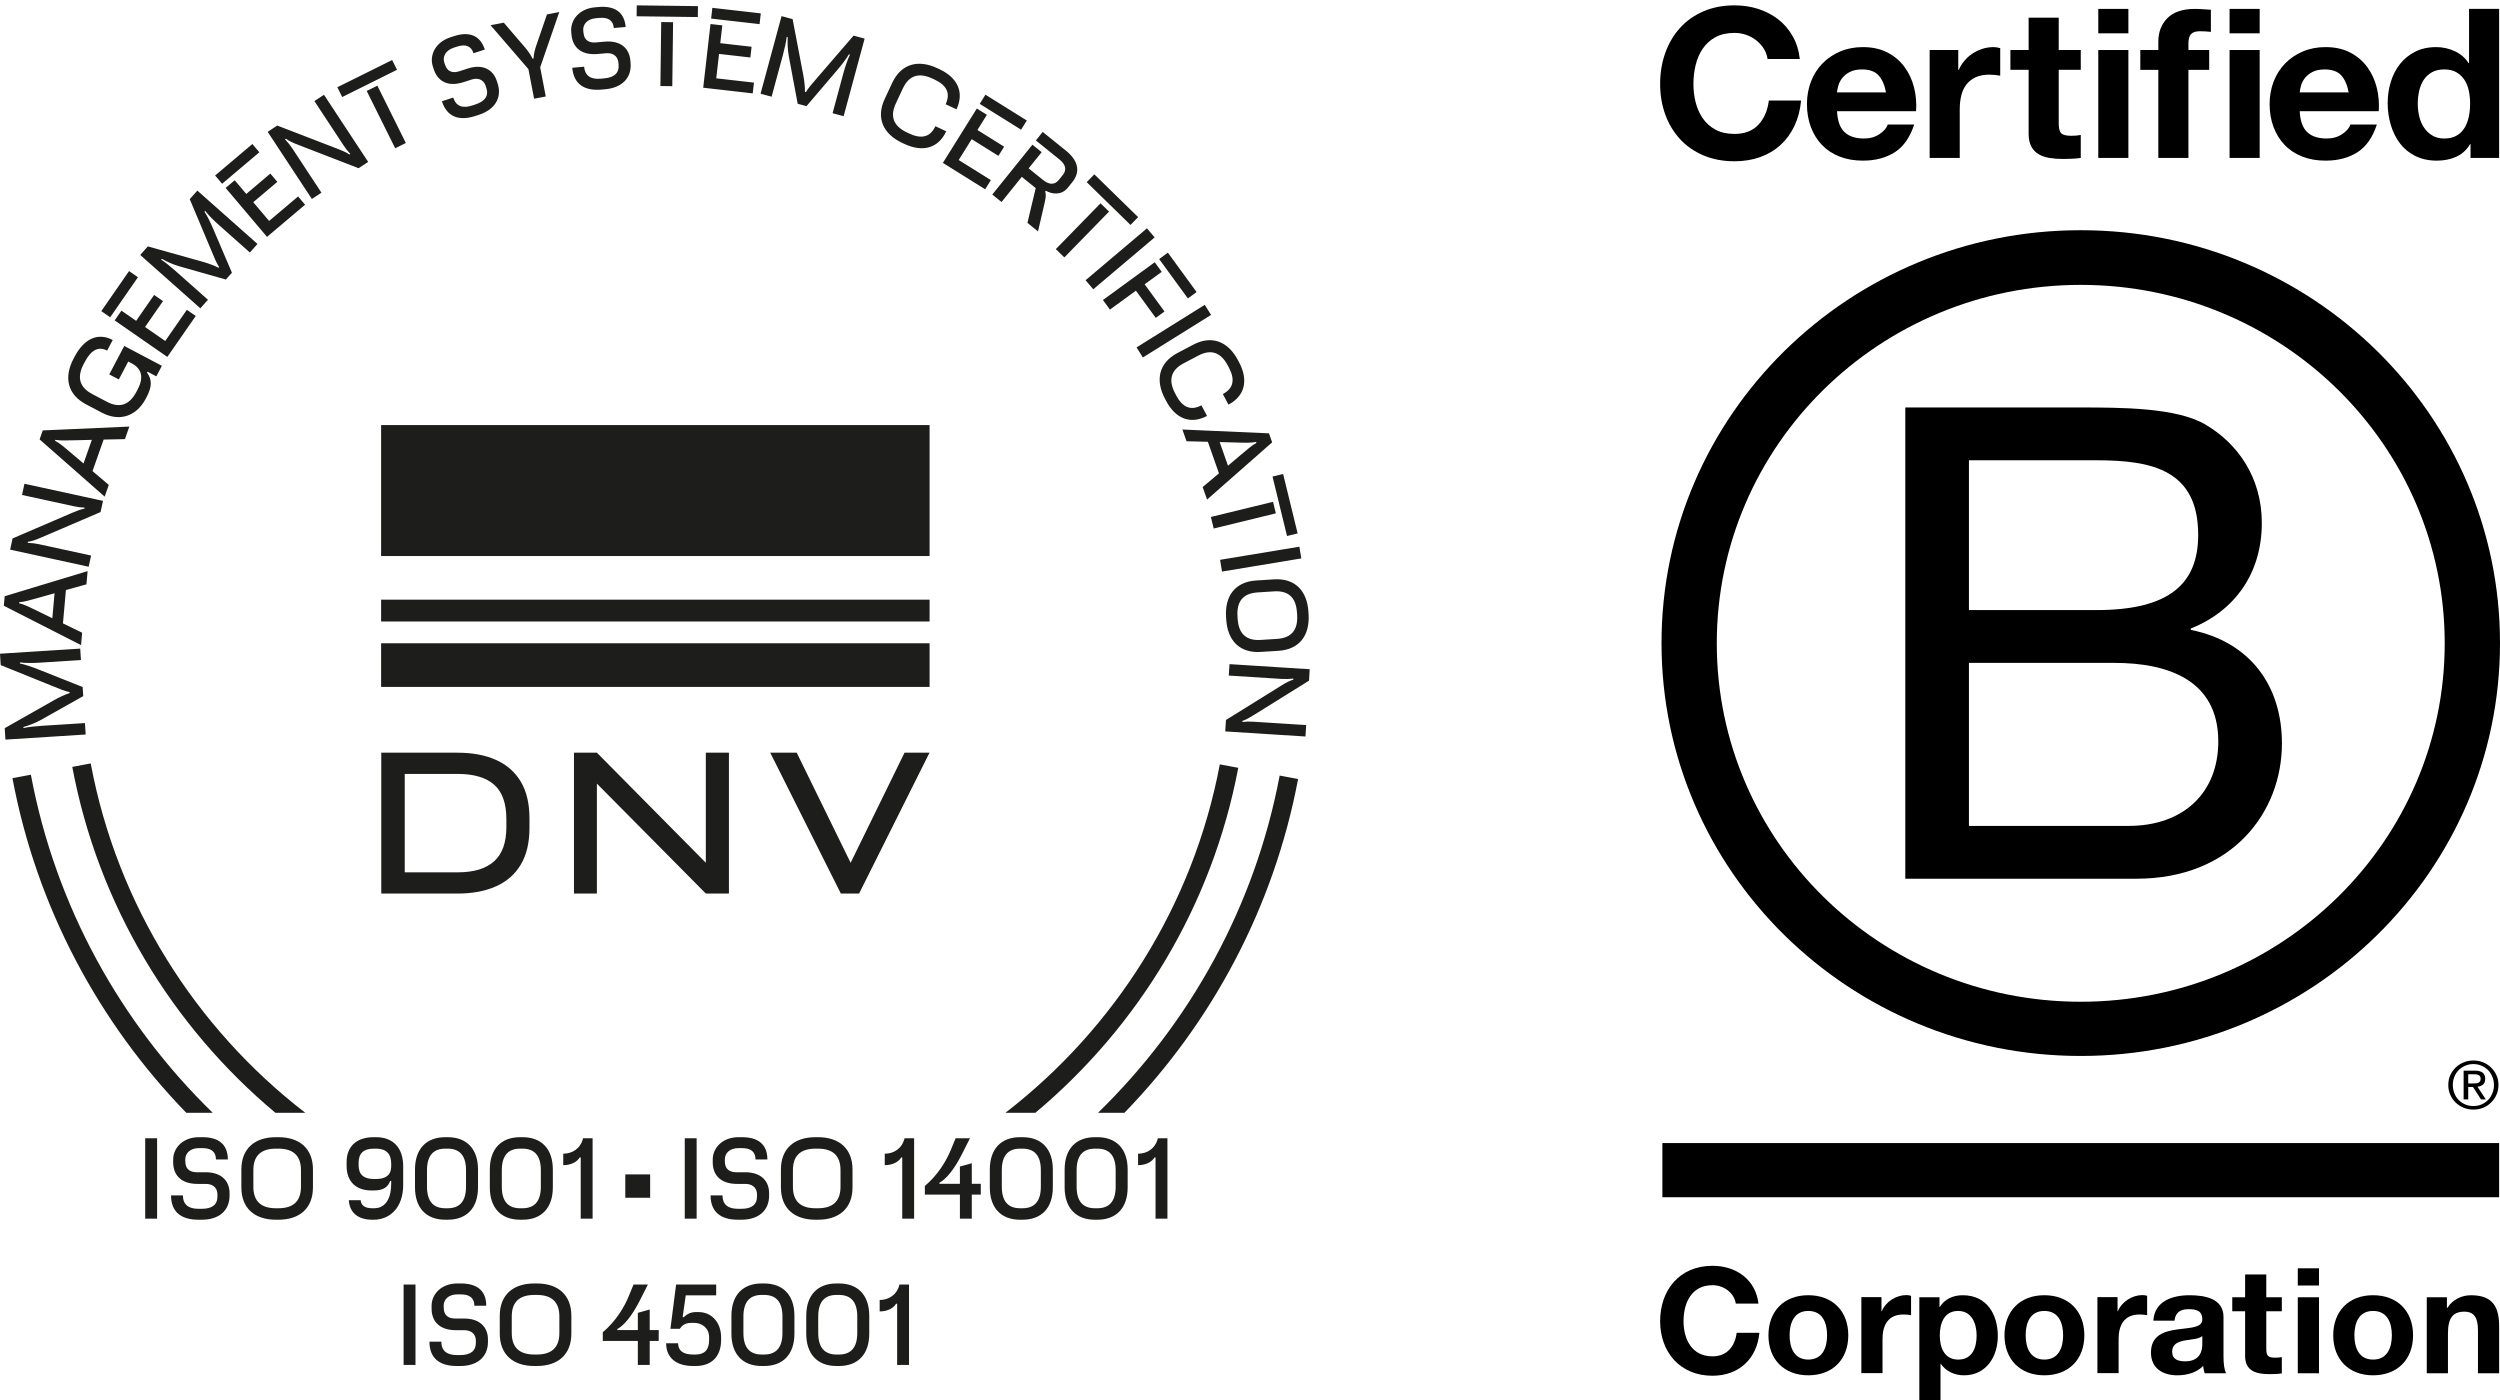 <?xml version="1.0" encoding="UTF-8"?> <svg xmlns="http://www.w3.org/2000/svg" width="300" height="168" viewBox="0 0 300 168" fill="none"><g clip-path="url(#clip0_173_1834)"><path d="M236.272 99.109H255.418C262.01 99.109 266.194 95.15 266.194 88.973C266.194 81.606 260.162 79.547 253.725 79.547H236.272V99.109ZM236.272 73.211H251.559C260.241 73.211 263.783 70.123 263.783 64.181C263.783 56.339 258.156 55.233 251.559 55.233H236.272V73.211ZM228.636 48.897H249.463C254.532 48.897 261.207 48.897 264.665 50.956C268.445 53.173 271.417 57.212 271.417 62.758C271.417 68.776 268.204 73.291 262.896 75.427V75.587C269.976 77.011 273.832 82.24 273.832 89.211C273.832 97.524 267.799 105.446 256.382 105.446H228.636V48.897Z" fill="black"></path><path d="M249.686 27.625C221.905 27.625 199.382 49.808 199.382 77.171C199.382 104.534 221.905 126.716 249.686 126.716C277.467 126.716 300 104.532 300 77.171C300 49.809 277.476 27.625 249.686 27.625ZM293.366 77.195C293.366 100.952 273.814 120.21 249.686 120.21C225.558 120.21 206.014 100.952 206.014 77.195C206.014 53.437 225.567 34.185 249.686 34.185C273.805 34.185 293.366 53.44 293.366 77.195Z" fill="black"></path><path d="M299.896 137.168H199.486V143.668H299.896V137.168Z" fill="black"></path><path d="M294.031 129.027C294.192 128.671 294.411 128.37 294.682 128.099C294.956 127.833 295.279 127.635 295.645 127.481C296.009 127.329 296.404 127.26 296.805 127.26C297.224 127.26 297.61 127.329 297.982 127.481C298.339 127.635 298.655 127.833 298.923 128.099C299.195 128.37 299.421 128.671 299.575 129.027C299.741 129.387 299.816 129.779 299.816 130.199C299.816 130.623 299.741 131.012 299.575 131.368C299.421 131.734 299.195 132.042 298.923 132.308C298.655 132.581 298.339 132.78 297.982 132.933C297.61 133.079 297.224 133.151 296.805 133.151C296.404 133.151 296.009 133.079 295.645 132.933C295.279 132.78 294.956 132.581 294.682 132.308C294.411 132.042 294.192 131.734 294.031 131.368C293.863 131.012 293.797 130.623 293.797 130.199C293.797 129.779 293.863 129.387 294.031 129.027ZM294.528 131.193C294.645 131.506 294.818 131.775 295.045 132.001C295.262 132.226 295.525 132.405 295.831 132.535C296.128 132.663 296.46 132.721 296.805 132.721C297.158 132.721 297.486 132.663 297.78 132.535C298.078 132.405 298.339 132.226 298.566 132.001C298.781 131.775 298.958 131.506 299.08 131.193C299.21 130.889 299.274 130.553 299.274 130.199C299.274 129.836 299.21 129.514 299.08 129.207C298.958 128.898 298.781 128.636 298.566 128.409C298.339 128.188 298.078 128.013 297.78 127.882C297.486 127.758 297.158 127.689 296.805 127.689C296.46 127.689 296.128 127.758 295.831 127.882C295.525 128.013 295.262 128.188 295.045 128.409C294.818 128.636 294.645 128.898 294.528 129.207C294.4 129.514 294.338 129.836 294.338 130.199C294.338 130.553 294.4 130.889 294.528 131.193ZM296.997 128.479C297.415 128.479 297.72 128.561 297.921 128.72C298.122 128.889 298.226 129.132 298.226 129.464C298.226 129.779 298.132 130 297.962 130.151C297.78 130.293 297.563 130.379 297.296 130.408L298.3 131.926H297.72L296.761 130.441H296.186V131.926H295.635V128.479H296.997ZM296.756 130.012C296.88 130.012 296.997 130.006 297.107 130C297.208 129.994 297.314 129.971 297.395 129.935C297.486 129.892 297.553 129.836 297.602 129.763C297.655 129.683 297.675 129.582 297.675 129.441C297.675 129.326 297.655 129.23 297.607 129.169C297.563 129.095 297.503 129.046 297.43 129.012C297.356 128.97 297.281 128.945 297.184 128.929C297.091 128.923 297.002 128.913 296.907 128.913H296.186V130.012H296.756Z" fill="black"></path><path d="M211.654 5.84C211.416 5.464 211.119 5.134 210.764 4.851C210.407 4.566 210.005 4.346 209.556 4.186C209.105 4.028 208.636 3.949 208.144 3.949C207.245 3.949 206.482 4.119 205.855 4.462C205.228 4.805 204.719 5.264 204.329 5.84C203.939 6.416 203.656 7.071 203.477 7.805C203.299 8.541 203.211 9.301 203.211 10.085C203.211 10.836 203.299 11.567 203.477 12.276C203.656 12.986 203.939 13.625 204.329 14.193C204.719 14.76 205.228 15.215 205.855 15.558C206.482 15.9 207.245 16.07 208.144 16.07C209.365 16.07 210.319 15.704 211.005 14.97C211.691 14.234 212.111 13.266 212.263 12.064H216.129C216.028 13.182 215.765 14.193 215.342 15.093C214.917 15.995 214.357 16.765 213.663 17.397C212.967 18.033 212.154 18.517 211.221 18.851C210.288 19.185 209.263 19.352 208.144 19.352C206.753 19.352 205.503 19.114 204.393 18.638C203.283 18.163 202.345 17.507 201.583 16.672C200.82 15.837 200.235 14.856 199.828 13.729C199.421 12.603 199.217 11.388 199.217 10.085C199.217 8.749 199.421 7.509 199.828 6.365C200.235 5.221 200.82 4.224 201.583 3.373C202.345 2.521 203.283 1.854 204.393 1.369C205.503 0.885 206.753 0.643 208.144 0.643C209.144 0.643 210.09 0.785 210.979 1.068C211.869 1.353 212.667 1.766 213.37 2.309C214.073 2.851 214.654 3.523 215.111 4.325C215.57 5.126 215.858 6.045 215.977 7.079H212.111C212.043 6.628 211.891 6.215 211.654 5.84Z" fill="black"></path><path d="M225.418 9.034C224.985 8.567 224.327 8.332 223.446 8.332C222.87 8.332 222.39 8.428 222.01 8.62C221.628 8.812 221.323 9.05 221.094 9.334C220.865 9.618 220.704 9.918 220.611 10.236C220.517 10.553 220.462 10.836 220.446 11.087H226.32C226.151 10.185 225.85 9.5 225.418 9.034ZM221.336 15.846C221.878 16.363 222.658 16.622 223.676 16.622C224.405 16.622 225.032 16.443 225.557 16.083C226.082 15.725 226.405 15.345 226.524 14.944H229.703C229.193 16.497 228.414 17.608 227.363 18.275C226.311 18.943 225.04 19.277 223.548 19.277C222.513 19.277 221.582 19.115 220.751 18.789C219.92 18.463 219.216 18 218.64 17.398C218.064 16.798 217.618 16.079 217.305 15.245C216.991 14.41 216.834 13.491 216.834 12.49C216.834 11.522 216.996 10.619 217.317 9.785C217.639 8.949 218.098 8.228 218.691 7.618C219.285 7.009 219.992 6.529 220.815 6.179C221.637 5.828 222.547 5.652 223.548 5.652C224.667 5.652 225.641 5.865 226.473 6.29C227.303 6.717 227.986 7.288 228.52 8.007C229.054 8.724 229.44 9.543 229.677 10.461C229.913 11.38 229.998 12.34 229.931 13.341H220.446C220.497 14.493 220.793 15.329 221.336 15.846Z" fill="black"></path><path d="M234.991 6.003V8.408H235.042C235.211 8.006 235.44 7.635 235.729 7.292C236.017 6.951 236.347 6.658 236.72 6.415C237.093 6.174 237.491 5.986 237.916 5.852C238.34 5.718 238.781 5.652 239.238 5.652C239.476 5.652 239.737 5.694 240.027 5.777V9.083C239.856 9.05 239.654 9.021 239.416 8.995C239.179 8.971 238.949 8.958 238.729 8.958C238.068 8.958 237.509 9.067 237.051 9.284C236.592 9.5 236.224 9.796 235.945 10.172C235.665 10.548 235.465 10.986 235.347 11.488C235.228 11.988 235.169 12.531 235.169 13.115V18.951H231.558V6.003H234.991Z" fill="black"></path><path d="M249.692 6.002V8.38H247.046V14.792C247.046 15.394 247.148 15.794 247.352 15.995C247.555 16.195 247.962 16.295 248.571 16.295C248.775 16.295 248.97 16.287 249.156 16.27C249.342 16.253 249.52 16.229 249.692 16.195V18.95C249.386 19 249.046 19.033 248.673 19.049C248.301 19.067 247.936 19.075 247.58 19.075C247.021 19.075 246.489 19.038 245.99 18.962C245.489 18.888 245.05 18.742 244.668 18.524C244.287 18.307 243.986 17.998 243.765 17.598C243.544 17.197 243.436 16.67 243.436 16.021V8.38H241.248V6.002H243.436V2.119H247.046V6.002H249.692Z" fill="black"></path><path d="M251.794 18.951H255.406V6.002H251.794V18.951ZM251.794 3.999H255.406V1.068H251.794V3.999Z" fill="black"></path><path d="M256.837 8.382V6.003H258.999V5.001C258.999 3.849 259.363 2.906 260.092 2.172C260.822 1.436 261.924 1.068 263.399 1.068C263.72 1.068 264.044 1.081 264.366 1.107C264.686 1.132 265 1.153 265.305 1.169V3.824C264.882 3.773 264.44 3.749 263.983 3.749C263.492 3.749 263.139 3.861 262.928 4.087C262.717 4.312 262.611 4.692 262.611 5.226V6.003H265.102V8.382H262.611V18.952H258.999V8.382H256.837Z" fill="black"></path><path d="M267.549 18.951H271.161V6.002H267.549V18.951ZM267.549 3.999H271.161V1.068H267.549V3.999Z" fill="black"></path><path d="M280.937 9.034C280.506 8.567 279.847 8.332 278.967 8.332C278.39 8.332 277.913 8.428 277.53 8.62C277.148 8.812 276.844 9.05 276.615 9.334C276.386 9.618 276.225 9.918 276.131 10.236C276.039 10.553 275.984 10.836 275.967 11.087H281.839C281.673 10.185 281.371 9.5 280.937 9.034ZM276.856 15.846C277.399 16.363 278.18 16.622 279.195 16.622C279.925 16.622 280.552 16.443 281.078 16.083C281.604 15.725 281.926 15.345 282.044 14.944H285.222C284.715 16.497 283.934 17.608 282.885 18.275C281.831 18.943 280.56 19.277 279.069 19.277C278.033 19.277 277.102 19.115 276.271 18.789C275.44 18.463 274.736 18 274.161 17.398C273.584 16.798 273.139 16.079 272.825 15.245C272.513 14.41 272.354 13.491 272.354 12.49C272.354 11.522 272.517 10.619 272.838 9.785C273.161 8.949 273.617 8.228 274.212 7.618C274.805 7.009 275.512 6.529 276.335 6.179C277.157 5.828 278.068 5.652 279.069 5.652C280.187 5.652 281.163 5.865 281.994 6.29C282.824 6.717 283.506 7.288 284.041 8.007C284.575 8.724 284.96 9.543 285.196 10.461C285.435 11.38 285.518 12.34 285.452 13.341H275.967C276.017 14.493 276.314 15.329 276.856 15.846Z" fill="black"></path><path d="M296.26 10.898C296.159 10.406 295.984 9.973 295.739 9.596C295.494 9.221 295.175 8.917 294.785 8.682C294.395 8.448 293.904 8.332 293.311 8.332C292.718 8.332 292.217 8.448 291.81 8.682C291.403 8.917 291.076 9.225 290.829 9.61C290.584 9.994 290.408 10.432 290.298 10.924C290.186 11.417 290.133 11.931 290.133 12.465C290.133 12.965 290.19 13.466 290.309 13.967C290.428 14.469 290.619 14.915 290.881 15.307C291.145 15.7 291.474 16.017 291.875 16.259C292.272 16.502 292.752 16.622 293.311 16.622C293.904 16.622 294.4 16.506 294.799 16.271C295.196 16.037 295.515 15.725 295.752 15.332C295.988 14.94 296.159 14.493 296.26 13.993C296.361 13.492 296.413 12.974 296.413 12.44C296.413 11.906 296.361 11.392 296.26 10.898ZM296.413 17.298C295.988 18 295.433 18.506 294.746 18.813C294.061 19.122 293.286 19.277 292.42 19.277C291.436 19.277 290.572 19.089 289.827 18.713C289.081 18.338 288.465 17.829 287.982 17.186C287.499 16.544 287.134 15.805 286.889 14.97C286.643 14.135 286.521 13.267 286.521 12.365C286.521 11.497 286.643 10.657 286.889 9.848C287.134 9.038 287.499 8.324 287.982 7.705C288.465 7.089 289.073 6.591 289.801 6.216C290.53 5.84 291.377 5.652 292.344 5.652C293.124 5.652 293.865 5.815 294.568 6.141C295.273 6.466 295.827 6.946 296.235 7.581H296.286V1.068H299.896V18.952H296.464V17.298H296.413Z" fill="black"></path><path d="M208.295 156.429C208.113 155.177 206.896 154.224 205.499 154.224C202.975 154.224 202.024 156.343 202.024 158.547C202.024 160.644 202.975 162.761 205.499 162.761C207.217 162.761 208.188 161.597 208.399 159.938H211.126C210.837 163.079 208.634 165.089 205.499 165.089C201.543 165.089 199.215 162.178 199.215 158.547C199.215 154.806 201.543 151.896 205.499 151.896C208.312 151.896 210.674 153.52 211.016 156.429H208.295Z" fill="black"></path><path d="M216.995 163.149C218.732 163.149 219.25 161.684 219.25 160.239C219.25 158.776 218.732 157.313 216.995 157.313C215.276 157.313 214.753 158.776 214.753 160.239C214.753 161.684 215.276 163.149 216.995 163.149ZM216.995 155.426C219.914 155.426 221.794 157.327 221.794 160.239C221.794 163.132 219.914 165.037 216.995 165.037C214.093 165.037 212.214 163.132 212.214 160.239C212.214 157.327 214.093 155.426 216.995 155.426Z" fill="black"></path><path d="M223.363 155.656H225.778V157.348H225.815C226.278 156.203 227.533 155.41 228.771 155.41C228.95 155.41 229.163 155.444 229.327 155.496V157.824C229.09 157.771 228.717 157.739 228.413 157.739C226.548 157.739 225.902 159.062 225.902 160.665V164.774H223.363V155.656Z" fill="black"></path><path d="M237.195 160.26C237.195 158.811 236.603 157.314 234.975 157.314C233.31 157.314 232.774 158.778 232.774 160.26C232.774 161.742 233.346 163.151 234.993 163.151C236.66 163.151 237.195 161.74 237.195 160.26ZM230.32 155.673H232.739V156.836H232.774C233.381 155.868 234.384 155.428 235.529 155.428C238.433 155.428 239.737 157.737 239.737 160.328C239.737 162.763 238.379 165.038 235.673 165.038C234.563 165.038 233.508 164.561 232.899 163.662H232.862V168.001H230.32V155.673Z" fill="black"></path><path d="M245.317 163.149C247.055 163.149 247.575 161.684 247.575 160.239C247.575 158.776 247.055 157.313 245.317 157.313C243.601 157.313 243.08 158.776 243.08 160.239C243.08 161.684 243.601 163.149 245.317 163.149ZM245.317 155.426C248.238 155.426 250.121 157.327 250.121 160.239C250.121 163.132 248.238 165.037 245.317 165.037C242.418 165.037 240.539 163.132 240.539 160.239C240.539 157.327 242.418 155.426 245.317 155.426Z" fill="black"></path><path d="M251.69 155.656H254.107V157.348H254.145C254.608 156.203 255.862 155.41 257.097 155.41C257.276 155.41 257.492 155.444 257.654 155.496V157.824C257.421 157.771 257.044 157.739 256.74 157.739C254.878 157.739 254.233 159.062 254.233 160.665V164.774H251.69V155.656Z" fill="black"></path><path d="M264.277 160.328C263.844 160.701 262.951 160.714 262.162 160.858C261.374 161.013 260.658 161.283 260.658 162.199C260.658 163.134 261.392 163.361 262.217 163.361C264.202 163.361 264.277 161.811 264.277 161.264V160.328ZM258.4 158.478C258.545 156.131 260.674 155.428 262.753 155.428C264.596 155.428 266.819 155.832 266.819 158.017V162.763C266.819 163.593 266.906 164.42 267.143 164.792H264.561C264.474 164.508 264.399 164.21 264.379 163.908C263.577 164.739 262.395 165.038 261.267 165.038C259.511 165.038 258.116 164.175 258.116 162.303C258.116 160.241 259.693 159.748 261.267 159.536C262.825 159.306 264.277 159.359 264.277 158.335C264.277 157.262 263.521 157.102 262.628 157.102C261.66 157.102 261.035 157.489 260.943 158.478H258.4Z" fill="black"></path><path d="M271.954 155.672H273.818V157.348H271.954V161.859C271.954 162.709 272.171 162.92 273.028 162.92C273.297 162.92 273.549 162.902 273.818 162.852V164.808C273.386 164.879 272.83 164.896 272.329 164.896C270.775 164.896 269.414 164.541 269.414 162.726V157.348H267.872V155.672H269.414V152.938H271.954V155.672Z" fill="black"></path><path d="M275.735 155.673H278.279V164.792H275.735V155.673ZM278.279 154.262H275.735V152.197H278.279V154.262Z" fill="black"></path><path d="M284.765 163.149C286.505 163.149 287.023 161.684 287.023 160.239C287.023 158.776 286.505 157.313 284.765 157.313C283.047 157.313 282.527 158.776 282.527 160.239C282.527 161.684 283.047 163.149 284.765 163.149ZM284.765 155.426C287.685 155.426 289.569 157.327 289.569 160.239C289.569 163.132 287.685 165.037 284.765 165.037C281.866 165.037 279.988 163.132 279.988 160.239C279.988 157.327 281.866 155.426 284.765 155.426Z" fill="black"></path><path d="M291.212 155.673H293.63V156.944H293.683C294.328 155.92 295.438 155.428 296.514 155.428C299.217 155.428 299.897 156.926 299.897 159.183V164.792H297.355V159.641C297.355 158.143 296.906 157.4 295.726 157.4C294.345 157.4 293.755 158.16 293.755 160.013V164.792H291.212V155.673Z" fill="black"></path><path d="M134.93 133.537C145.433 122.712 152.865 108.89 155.771 93.482L153.559 93.068C150.594 108.785 142.784 122.808 131.758 133.537H134.93ZM148.591 92.138L146.378 91.724C143.181 108.647 133.784 123.405 120.646 133.537H124.238C136.642 123.161 145.473 108.647 148.591 92.138ZM36.636 133.537C23.47 123.384 14.062 108.582 10.886 91.611L8.674 92.028C11.773 108.583 20.616 123.138 33.049 133.537H36.636ZM3.705 92.965L1.494 93.382C4.387 108.83 11.829 122.689 22.354 133.537H25.528C14.477 122.783 6.657 108.724 3.705 92.965Z" fill="#1D1D1B"></path><path d="M9.714 79.206L9.626 77.834L0 78.445L0.086 79.816L6.463 82.39C7.084 82.648 7.919 82.995 8.347 83.045L8.355 83.174C7.85 83.322 7.123 83.664 6.502 84.012L0.566 87.38L0.653 88.752L10.279 88.142L10.194 86.769L5.021 87.097C4.275 87.145 3.365 87.241 2.819 87.366L2.811 87.237C3.457 87.055 4.187 86.79 4.897 86.397L9.988 83.534L9.918 82.442L4.684 80.363C3.811 80.02 3.019 79.747 2.393 79.62L2.385 79.491C3.048 79.577 3.949 79.572 4.733 79.522L9.714 79.206ZM4.374 73.256C3.63 72.893 2.863 72.502 2.292 72.399L2.302 72.271C2.901 72.233 3.752 71.973 4.599 71.739L6.547 71.189L6.28 74.188L4.374 73.256ZM9.725 77.411L9.856 75.925L7.554 74.804L7.909 70.806L10.373 70.121L10.513 68.532L0.561 71.549L0.459 72.689L9.725 77.411ZM10.64 68.009L10.932 66.666L4.723 65.314C4.271 65.215 3.769 65.159 3.325 65.141L3.352 65.016C3.8 64.955 4.27 64.794 4.938 64.504L12.067 61.448L12.361 60.104L2.934 58.052L2.642 59.395L8.902 60.759C9.329 60.852 9.739 60.901 10.158 60.913L10.132 61.039C9.638 61.129 9.245 61.294 8.623 61.554L1.507 64.614L1.214 65.957L10.64 68.009ZM8.404 54.246C7.774 53.711 7.128 53.142 6.6 52.902L6.642 52.781C7.229 52.892 8.117 52.85 8.997 52.832L11.021 52.782L10.021 55.619L8.404 54.246ZM12.56 59.596L13.055 58.189L11.102 56.533L12.435 52.749L14.992 52.694L15.521 51.189L5.133 51.649L4.752 52.728L12.56 59.596ZM17.481 47.861L17.594 47.644C18.237 46.426 18.268 45.569 17.643 44.717L17.703 44.602L18.759 45.16L19.426 43.898L14.911 41.516L13.11 44.929L14.257 45.533L15.391 43.382L15.779 43.587C17.054 44.26 17.267 45.318 16.505 46.763L16.372 47.014C15.538 48.596 14.365 49.025 12.817 48.207L11.066 47.284C9.518 46.467 9.21 45.257 10.046 43.676L10.178 43.425C10.928 42.002 11.808 41.521 12.855 42.073L13.527 40.801C11.74 39.858 10.079 40.667 8.968 42.772L8.823 43.045C7.635 45.299 8.107 47.35 10.326 48.52L12.214 49.516C14.435 50.688 16.423 49.863 17.481 47.861ZM20.08 42.831L23.488 37.917L22.422 37.177L19.827 40.919L17.405 39.24L19.56 36.132L18.493 35.393L16.338 38.501L14.572 37.276L13.759 38.449L20.08 42.831ZM13.22 38.075L16.553 33.267L15.487 32.527L12.154 37.335L13.22 38.075ZM29.984 30.301L30.897 29.273L23.683 22.871L22.769 23.899L25.434 30.237C25.69 30.86 26.031 31.696 26.298 32.036L26.213 32.132C25.751 31.877 24.997 31.603 24.31 31.407L17.739 29.567L16.827 30.596L24.042 36.998L24.954 35.97L21.079 32.531C20.519 32.034 19.81 31.456 19.337 31.157L19.422 31.06C20.007 31.39 20.711 31.721 21.489 31.949L27.107 33.544L27.832 32.726L25.62 27.546C25.249 26.684 24.885 25.931 24.534 25.396L24.62 25.3C25.025 25.831 25.664 26.468 26.253 26.989L29.984 30.301ZM32.043 28.426L36.611 24.565L35.771 23.575L32.294 26.514L30.392 24.265L33.28 21.822L32.441 20.831L29.554 23.272L28.166 21.631L27.077 22.552L32.043 28.426ZM26.653 22.052L31.121 18.273L30.284 17.282L25.815 21.06L26.653 22.052ZM37.425 23.878L38.573 23.122L35.08 17.814C34.825 17.427 34.506 17.038 34.201 16.713L34.308 16.643C34.67 16.913 35.119 17.127 35.8 17.387L43.033 20.186L44.182 19.43L38.878 11.374L37.729 12.128L41.251 17.48C41.492 17.846 41.751 18.169 42.041 18.469L41.935 18.54C41.519 18.26 41.123 18.104 40.496 17.853L33.27 15.066L32.121 15.82L37.425 23.878ZM47.424 17.793L48.701 17.159L45.283 10.281L44.006 10.916L47.424 17.793ZM41.065 11.645L47.641 8.376L47.058 7.203L40.481 10.47L41.065 11.645ZM57.034 13.918L57.45 13.783C59.396 13.151 60.27 11.72 59.712 10.006L59.625 9.737C59.165 8.317 57.906 7.645 56.119 8.226L55.128 8.547C54.467 8.762 53.718 8.748 53.381 7.707L53.313 7.499C53.09 6.814 53.45 6.047 54.467 5.717L54.858 5.59C55.862 5.265 56.535 5.507 56.822 6.387L58.178 5.947C57.607 4.185 56.252 3.76 54.465 4.34L54.05 4.475C52.225 5.067 51.511 6.65 51.94 7.973L52.047 8.303C52.472 9.613 53.603 10.515 55.633 9.856L56.565 9.554C57.176 9.355 57.982 9.377 58.304 10.369L58.359 10.54C58.673 11.507 58.196 12.164 57.033 12.54L56.642 12.668C55.49 13.042 54.716 12.738 54.383 11.709L53.026 12.151C53.649 14.071 55.125 14.538 57.034 13.918ZM64.091 11.847L65.492 11.578L64.821 8.079L67.113 1.445L65.635 1.73L64.349 5.472C64.164 6.019 64.035 6.566 64.028 7.013L63.902 7.037C63.72 6.64 63.41 6.175 63.021 5.713L60.456 2.722L58.865 3.026L63.41 8.296L64.091 11.847ZM72.184 10.751L72.62 10.712C74.658 10.531 75.828 9.331 75.668 7.537L75.644 7.254C75.511 5.768 74.436 4.831 72.564 4.999L71.526 5.09C70.834 5.152 70.107 4.97 70.011 3.881L69.992 3.663C69.927 2.945 70.45 2.278 71.513 2.184L71.924 2.148C72.975 2.054 73.578 2.44 73.661 3.363L75.081 3.237C74.917 1.392 73.693 0.675 71.821 0.841L71.385 0.879C69.476 1.049 68.425 2.432 68.547 3.817L68.578 4.164C68.7 5.535 69.601 6.667 71.727 6.478L72.701 6.391C73.343 6.335 74.122 6.537 74.215 7.575L74.231 7.755C74.32 8.767 73.71 9.3 72.491 9.408L72.081 9.444C70.877 9.552 70.188 9.082 70.093 8.006L68.672 8.132C68.851 10.144 70.184 10.929 72.184 10.751ZM79.247 10.325L80.674 10.343L80.77 2.665L79.345 2.647L79.247 10.325ZM76.394 1.953L83.738 2.046L83.755 0.735L76.411 0.643L76.394 1.953ZM84.385 10.526L90.327 11.205L90.475 9.915L85.951 9.398L86.285 6.47L90.043 6.899L90.189 5.611L86.432 5.181L86.676 3.044L85.258 2.884L84.385 10.526ZM85.333 2.231L91.148 2.895L91.294 1.606L85.481 0.941L85.333 2.231ZM99.909 13.585L101.236 13.944L103.755 4.633L102.429 4.274L97.939 9.482C97.497 9.988 96.9 10.668 96.715 11.056L96.59 11.023C96.613 10.496 96.522 9.699 96.392 8.997L95.113 2.295L93.786 1.936L91.267 11.246L92.593 11.605L93.948 6.602C94.142 5.882 94.344 4.989 94.402 4.432L94.526 4.466C94.491 5.136 94.507 5.913 94.65 6.712L95.723 12.453L96.779 12.738L100.433 8.45C101.038 7.735 101.552 7.073 101.873 6.52L101.998 6.553C101.702 7.154 101.418 8.01 101.212 8.767L99.909 13.585ZM108.272 17.151L108.55 17.281C110.72 18.293 112.593 17.807 113.55 15.755L112.246 15.146C111.637 16.452 110.59 16.716 109.12 16.03L108.865 15.911C107.244 15.153 106.758 14.005 107.498 12.418L108.337 10.623C109.077 9.038 110.271 8.671 111.891 9.429L112.147 9.548C113.617 10.234 114.086 11.205 113.477 12.511L114.78 13.121C115.738 11.069 114.91 9.32 112.74 8.308L112.461 8.177C110.153 7.099 108.127 7.67 107.065 9.945L106.162 11.879C105.101 14.152 105.963 16.073 108.272 17.151ZM113.146 19.546L118.219 22.713L118.906 21.612L115.043 19.202L116.604 16.7L119.811 18.703L120.498 17.602L117.29 15.599L118.429 13.777L117.22 13.021L113.146 19.546ZM117.567 12.464L122.531 15.563L123.218 14.462L118.254 11.363L117.567 12.464ZM119.074 23.345L120.185 24.24L122.613 21.225L124.287 22.573L123.291 26.742L124.562 27.766L125.281 24.66C125.48 23.797 125.568 23.423 125.42 22.991L125.501 22.89C126.251 23.313 127.382 23.466 128.141 22.522L128.683 21.851C129.714 20.569 129.342 19.23 127.918 18.084L125.125 15.833L124.303 16.853L127.106 19.113C127.878 19.734 128.056 20.355 127.522 21.017L127.078 21.568C126.546 22.229 125.901 22.189 125.129 21.568L123.435 20.203L125.001 18.26L123.891 17.364L119.074 23.345ZM126.7 29.892L127.72 30.888L133.086 25.394L132.065 24.397L126.7 29.892ZM130.407 21.86L135.661 26.992L136.576 26.054L131.322 20.922L130.407 21.86ZM130.27 33.626L131.191 34.716L138.557 28.488L137.636 27.398L130.27 33.626ZM132.352 36.002L133.191 37.155L136.31 34.88L138.69 38.145L139.739 37.38L137.358 34.117L139.407 32.622L138.565 31.471L132.352 36.002ZM139.097 31.084L142.544 35.811L143.593 35.047L140.145 30.319L139.097 31.084ZM136.388 41.688L137.143 42.899L145.326 37.79L144.57 36.581L136.388 41.688ZM139.793 47.837L139.937 48.111C141.054 50.227 142.84 50.97 144.844 49.914L144.17 48.641C142.897 49.313 141.902 48.892 141.146 47.458L141.015 47.206C140.18 45.626 140.488 44.415 142.035 43.599L143.787 42.675C145.335 41.858 146.506 42.286 147.341 43.869L147.474 44.12C148.23 45.554 148.018 46.611 146.743 47.284L147.415 48.556C149.418 47.5 149.813 45.605 148.696 43.489L148.552 43.216C147.362 40.963 145.403 40.194 143.184 41.365L141.296 42.362C139.077 43.533 138.603 45.584 139.793 47.837ZM148.48 53.106C149.306 53.128 150.165 53.166 150.728 53.023L150.772 53.145C150.243 53.426 149.577 54.014 148.903 54.579L147.358 55.887L146.359 53.048L148.48 53.106ZM141.887 51.542L142.384 52.949L144.944 53.015L146.276 56.801L144.319 58.444L144.848 59.949L152.657 53.081L152.276 52.001L141.887 51.542ZM145.305 62.036L145.642 63.422L153.103 61.602L152.765 60.216L145.305 62.036ZM152.702 57.187L154.443 64.321L155.716 64.009L153.974 56.875L152.702 57.187ZM146.408 67.179L146.642 68.587L156.157 67.01L155.924 65.603L146.408 67.179ZM147.127 74.037L147.146 74.344C147.307 76.887 148.78 78.391 151.283 78.231L153.416 78.097C155.919 77.938 157.19 76.261 157.029 73.718L157.01 73.41C156.849 70.867 155.376 69.363 152.872 69.523L150.74 69.658C148.236 69.816 146.965 71.493 147.127 74.037ZM148.499 73.962C148.386 72.177 149.161 71.2 150.908 71.09L152.885 70.963C154.632 70.853 155.525 71.725 155.638 73.51L155.657 73.792C155.77 75.578 154.993 76.554 153.247 76.666L151.27 76.791C149.523 76.902 148.63 76.029 148.517 74.245L148.499 73.962ZM147.541 79.697L147.454 81.068L153.795 81.47C154.257 81.499 154.761 81.48 155.202 81.431L155.195 81.559C154.761 81.687 154.321 81.916 153.704 82.303L147.115 86.397L147.029 87.77L156.656 88.38L156.742 87.007L150.349 86.603C149.913 86.575 149.5 86.588 149.083 86.638L149.092 86.51C149.567 86.348 149.928 86.125 150.504 85.775L157.081 81.679L157.167 80.307L147.541 79.697Z" fill="#1D1D1B"></path><path d="M82.171 146.238H83.597V136.591H82.171V146.238ZM88.537 146.366H88.975C91.021 146.366 92.293 145.274 92.293 143.473V143.189C92.293 141.697 91.304 140.669 89.426 140.669H88.382C87.689 140.669 86.981 140.425 86.981 139.331V139.113C86.981 138.391 87.559 137.774 88.627 137.774H89.039C90.095 137.774 90.661 138.211 90.661 139.139H92.087C92.087 137.285 90.931 136.463 89.052 136.463H88.614C86.698 136.463 85.528 137.748 85.528 139.139V139.486C85.528 140.862 86.324 142.07 88.46 142.07H89.439C90.082 142.07 90.841 142.34 90.841 143.384V143.564C90.841 144.58 90.185 145.056 88.962 145.056H88.55C87.341 145.056 86.698 144.528 86.698 143.448H85.271C85.271 145.467 86.53 146.366 88.537 146.366ZM97.851 146.366H98.159C100.708 146.366 102.302 144.991 102.302 142.483V140.346C102.302 137.838 100.708 136.463 98.159 136.463H97.851C95.303 136.463 93.71 137.838 93.71 140.346V142.483C93.71 144.991 95.303 146.366 97.851 146.366ZM97.864 144.991C96.075 144.991 95.149 144.155 95.149 142.406V140.423C95.149 138.674 96.075 137.838 97.864 137.838H98.147C99.936 137.838 100.862 138.674 100.862 140.423V142.406C100.862 144.155 99.936 144.991 98.147 144.991H97.864ZM106.171 139.819C107.2 139.819 107.882 139.356 108.139 138.894H108.268V146.238H109.695V136.591H108.551C108.241 137.839 107.251 138.444 106.171 138.444V139.819ZM110.982 143.356H115.188V146.238H116.615V143.356H117.695V142.059H116.615V139.589L115.188 139.987V142.059H112.73V141.93C113.489 141.518 114.429 140.463 115.394 138.572L116.396 136.591H114.673L114.108 137.968C113.566 139.305 112.524 141.029 110.982 142.316V143.356ZM122.404 146.366H122.714C124.952 146.366 126.34 144.991 126.34 142.483V140.346C126.34 137.838 124.952 136.463 122.714 136.463H122.404C120.165 136.463 118.777 137.838 118.777 140.346V142.483C118.777 144.991 120.165 146.366 122.404 146.366ZM122.416 144.991C120.975 144.991 120.217 144.155 120.217 142.406V140.423C120.217 138.674 120.975 137.838 122.416 137.838H122.701C124.142 137.838 124.901 138.674 124.901 140.423V142.406C124.901 144.155 124.142 144.991 122.701 144.991H122.416ZM131.382 146.366H131.692C133.931 146.366 135.319 144.991 135.319 142.483V140.346C135.319 137.838 133.931 136.463 131.692 136.463H131.382C129.144 136.463 127.756 137.838 127.756 140.346V142.483C127.756 144.991 129.144 146.366 131.382 146.366ZM131.395 144.991C129.954 144.991 129.195 144.155 129.195 142.406V140.423C129.195 138.674 129.954 137.838 131.395 137.838H131.68C133.12 137.838 133.879 138.674 133.879 140.423V142.406C133.879 144.155 133.12 144.991 131.68 144.991H131.395ZM136.568 139.819C137.597 139.819 138.279 139.356 138.536 138.894H138.664V146.238H140.091V136.591H138.947C138.639 137.839 137.648 138.444 136.568 138.444V139.819Z" fill="#1D1D1B"></path><path d="M78.018 140.928H75.035V143.731H78.018V140.928Z" fill="#1D1D1B"></path><path d="M17.425 146.238H18.851V136.591H17.425V146.238ZM23.793 146.366H24.23C26.275 146.366 27.547 145.274 27.547 143.473V143.189C27.547 141.697 26.558 140.669 24.68 140.669H23.638C22.942 140.669 22.235 140.425 22.235 139.331V139.113C22.235 138.391 22.814 137.774 23.883 137.774H24.294C25.349 137.774 25.915 138.211 25.915 139.139H27.341C27.341 137.285 26.185 136.463 24.307 136.463H23.87C21.951 136.463 20.782 137.748 20.782 139.139V139.486C20.782 140.862 21.58 142.07 23.715 142.07H24.693C25.336 142.07 26.095 142.34 26.095 143.384V143.564C26.095 144.58 25.439 145.056 24.217 145.056H23.805C22.595 145.056 21.951 144.528 21.951 143.448H20.525C20.525 145.467 21.785 146.366 23.793 146.366ZM33.105 146.366H33.413C35.962 146.366 37.555 144.991 37.555 142.483V140.346C37.555 137.838 35.962 136.463 33.413 136.463H33.105C30.557 136.463 28.963 137.838 28.963 140.346V142.483C28.963 144.991 30.557 146.366 33.105 146.366ZM33.117 144.991C31.329 144.991 30.403 144.155 30.403 142.406V140.423C30.403 138.674 31.329 137.838 33.117 137.838H33.401C35.19 137.838 36.116 138.674 36.116 140.423V142.406C36.116 144.155 35.19 144.991 33.401 144.991H33.117ZM45.142 136.463H44.834C42.84 136.463 41.593 137.53 41.593 139.445V139.91C41.593 141.801 42.737 142.855 44.55 142.855H44.86C46.069 142.855 46.584 142.391 46.816 141.711H46.945V142.007C46.945 144.336 45.876 144.991 44.911 144.991H44.705C43.766 144.991 43.353 144.657 43.276 144.027H41.862C41.939 145.532 42.993 146.366 44.654 146.366H44.86C46.726 146.366 48.383 144.978 48.383 142.187V139.949C48.383 137.709 47.136 136.463 45.142 136.463ZM45.13 137.838C46.313 137.838 46.945 138.417 46.945 139.653V139.962C46.945 140.991 46.313 141.479 45.13 141.479H44.847C43.663 141.479 43.032 140.952 43.032 139.833V139.524C43.032 138.378 43.663 137.838 44.847 137.838H45.13ZM53.426 146.366H53.736C55.974 146.366 57.362 144.991 57.362 142.483V140.346C57.362 137.838 55.974 136.463 53.736 136.463H53.426C51.187 136.463 49.799 137.838 49.799 140.346V142.483C49.799 144.991 51.187 146.366 53.426 146.366ZM53.439 144.991C51.997 144.991 51.239 144.155 51.239 142.406V140.423C51.239 138.674 51.997 137.838 53.439 137.838H53.722C55.163 137.838 55.922 138.674 55.922 140.423V142.406C55.922 144.155 55.163 144.991 53.722 144.991H53.439ZM62.406 146.366H62.714C64.953 146.366 66.341 144.991 66.341 142.483V140.346C66.341 137.838 64.953 136.463 62.714 136.463H62.406C60.166 136.463 58.778 137.838 58.778 140.346V142.483C58.778 144.991 60.166 146.366 62.406 146.366ZM62.419 144.991C60.976 144.991 60.217 144.155 60.217 142.406V140.423C60.217 138.674 60.976 137.838 62.419 137.838H62.702C64.142 137.838 64.901 138.674 64.901 140.423V142.406C64.901 144.155 64.142 144.991 62.702 144.991H62.419ZM67.59 139.819C68.619 139.819 69.3 139.356 69.558 138.894H69.686V146.238H71.113V136.591H69.969C69.661 137.839 68.67 138.444 67.59 138.444V139.819Z" fill="#1D1D1B"></path><path d="M48.433 163.791H49.859V154.144H48.433V163.791ZM54.799 163.919H55.237C57.283 163.919 58.555 162.827 58.555 161.025V160.742C58.555 159.249 57.565 158.222 55.687 158.222H54.645C53.95 158.222 53.243 157.978 53.243 156.883V156.664C53.243 155.944 53.821 155.326 54.889 155.326H55.301C56.357 155.326 56.923 155.764 56.923 156.69H58.35C58.35 154.837 57.193 154.016 55.313 154.016H54.877C52.96 154.016 51.791 155.3 51.791 156.69V157.037C51.791 158.415 52.586 159.623 54.722 159.623H55.7C56.344 159.623 57.103 159.893 57.103 160.935V161.115C57.103 162.132 56.447 162.608 55.224 162.608H54.812C53.603 162.608 52.96 162.081 52.96 160.999H51.533C51.533 163.019 52.792 163.919 54.799 163.919ZM64.113 163.919H64.421C66.97 163.919 68.562 162.544 68.562 160.034V157.899C68.562 155.391 66.97 154.016 64.421 154.016H64.113C61.564 154.016 59.972 155.391 59.972 157.899V160.034C59.972 162.544 61.564 163.919 64.113 163.919ZM64.126 162.544C62.338 162.544 61.41 161.708 61.41 159.957V157.976C61.41 156.227 62.338 155.391 64.126 155.391H64.408C66.196 155.391 67.124 156.227 67.124 157.976V159.957C67.124 161.708 66.196 162.544 64.408 162.544H64.126ZM72.334 160.909H76.541V163.791H77.965V160.909H79.046V159.611H77.965V157.141L76.541 157.54V159.611H74.081V159.483C74.841 159.071 75.78 158.016 76.746 156.125L77.748 154.144H76.024L75.459 155.521C74.918 156.858 73.876 158.582 72.334 159.868V160.909ZM86.533 160.497C86.533 158.633 85.351 157.45 83.832 157.45H83.485C82.894 157.45 82.431 157.695 82.044 158.066H81.916L82.289 155.442H85.942V154.144H81.132L80.45 159.455H81.568C81.826 159.083 82.199 158.748 82.907 158.748H83.344C84.167 158.748 85.094 159.327 85.094 160.459V160.819C85.094 161.978 84.54 162.544 83.473 162.544H83.19C82.006 162.544 81.374 162.106 81.374 161.192H79.936C79.936 162.954 81.17 163.919 83.177 163.919H83.485C85.364 163.919 86.533 162.814 86.533 160.78V160.497ZM91.397 163.919H91.705C93.945 163.919 95.331 162.544 95.331 160.034V157.899C95.331 155.391 93.945 154.016 91.705 154.016H91.397C89.157 154.016 87.77 155.391 87.77 157.899V160.034C87.77 162.544 89.157 163.919 91.397 163.919ZM91.409 162.544C89.968 162.544 89.209 161.708 89.209 159.957V157.976C89.209 156.227 89.968 155.391 91.409 155.391H91.692C93.133 155.391 93.894 156.227 93.894 157.976V159.957C93.894 161.708 93.133 162.544 91.692 162.544H91.409ZM100.375 163.919H100.684C102.924 163.919 104.311 162.544 104.311 160.034V157.899C104.311 155.391 102.924 154.016 100.684 154.016H100.375C98.136 154.016 96.749 155.391 96.749 157.899V160.034C96.749 162.544 98.136 163.919 100.375 163.919ZM100.388 162.544C98.946 162.544 98.187 161.708 98.187 159.957V157.976C98.187 156.227 98.946 155.391 100.388 155.391H100.671C102.112 155.391 102.872 156.227 102.872 157.976V159.957C102.872 161.708 102.112 162.544 100.671 162.544H100.388ZM105.561 157.372C106.59 157.372 107.272 156.909 107.529 156.446H107.657V163.791H109.083V154.144H107.94C107.632 155.392 106.641 155.997 105.561 155.997V157.372Z" fill="#1D1D1B"></path><path d="M59.523 91.192C58.231 90.613 56.691 90.324 54.904 90.324H45.753V107.227H54.904C56.691 107.227 58.231 106.938 59.523 106.359C60.815 105.781 61.807 104.91 62.499 103.745C63.19 102.581 63.536 101.12 63.536 99.362V98.189C63.536 96.433 63.19 94.971 62.499 93.806C61.807 92.641 60.815 91.77 59.523 91.192ZM60.764 99.271C60.764 101.105 60.275 102.464 59.299 103.35C58.321 104.238 56.865 104.68 54.926 104.68H48.57V92.87H54.926C56.865 92.87 58.321 93.302 59.299 94.167C60.275 95.03 60.764 96.401 60.764 98.28V99.271Z" fill="#1D1D1B"></path><path d="M84.699 103.532L71.627 90.324H70.071H68.877V107.227H71.627V94.034L84.699 107.227H87.471V90.324H84.699V103.532Z" fill="#1D1D1B"></path><path d="M111.551 51.008H45.733V66.724H111.551V51.008Z" fill="#1D1D1B"></path><path d="M111.551 71.959H45.733V74.58H111.551V71.959Z" fill="#1D1D1B"></path><path d="M111.551 77.193H45.733V82.429H111.551V77.193Z" fill="#1D1D1B"></path><path d="M108.544 90.324L102.076 103.534L95.606 90.324H92.429L100.903 107.227H103.089L111.541 90.324H108.544Z" fill="#1D1D1B"></path></g><defs><clipPath id="clip0_173_1834"><rect width="300" height="167.358" fill="white" transform="translate(0 0.643)"></rect></clipPath></defs></svg> 